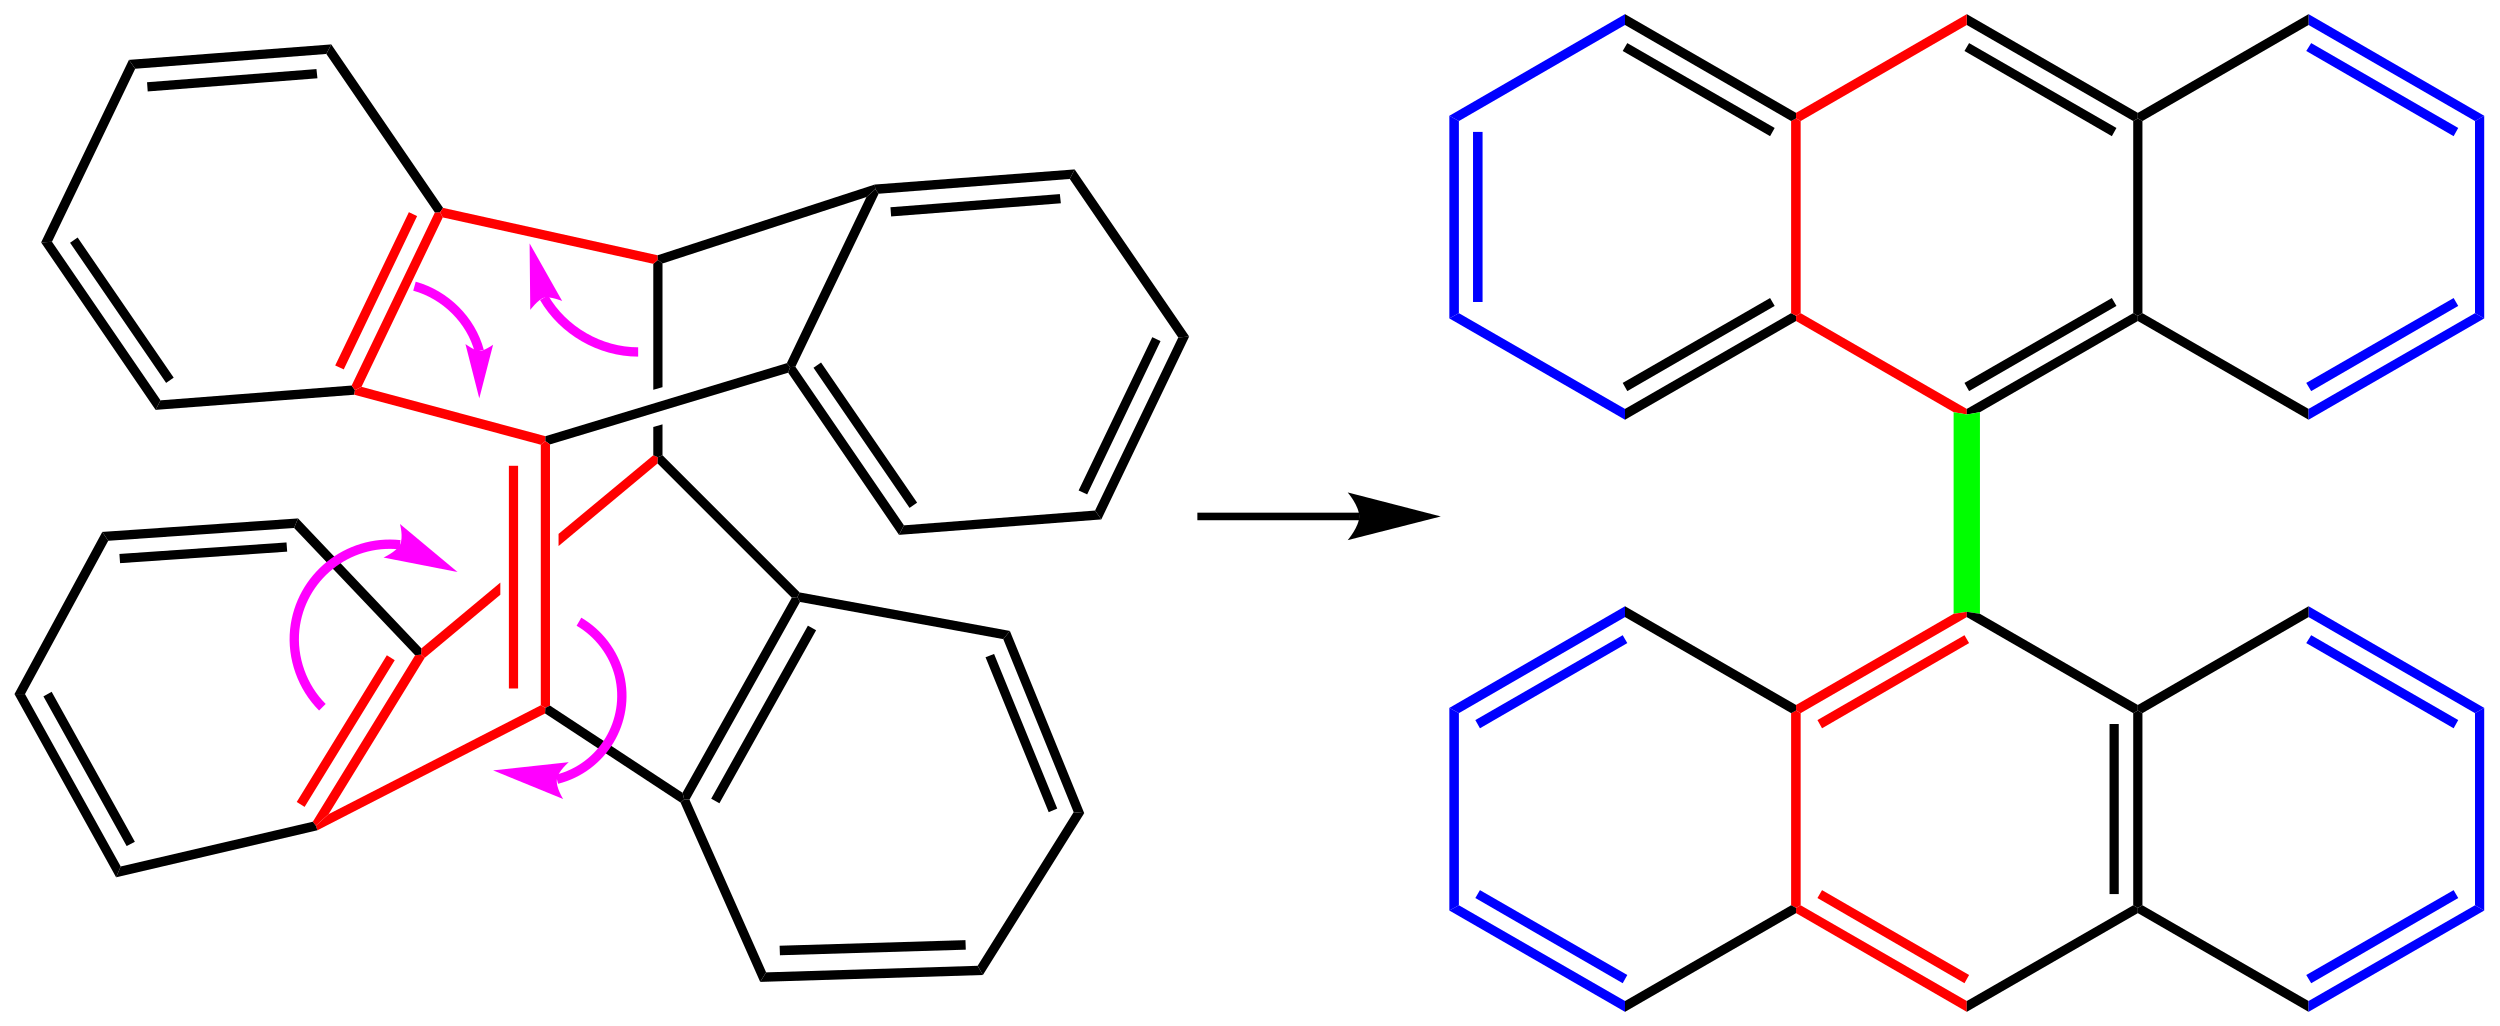 <?xml version="1.0" encoding="UTF-8"?>
<svg width="380pt" version="1.1" xmlns="http://www.w3.org/2000/svg" height="156pt" viewBox="0 0 380 156" xmlns:xlink="http://www.w3.org/1999/xlink">
 <defs>
  <clipPath id="Clip0">
   <path d="M0 0 L380 0 L380 156 L0 156 L0 0 Z" transform="translate(0, 0)"/>
  </clipPath>
 </defs>
 <g id="Background">
  <g id="Group1" clip-path="url(#Clip0)">
   <path style="fill:#ff0000; fill-rule:nonzero;stroke:none;" d="M14.399 0 L15.1 0.3 L15.05 1.25 L0 13.8 L0 11.95 L14.399 0 Z" transform="translate(84.9, 69.2)"/>
   <path style="fill:#ff0000; fill-rule:nonzero;stroke:none;" d="M0.55 11.45 L0 10.95 L0.05 10 L12.05 0 L12.05 1.851 L0.55 11.45 Z" transform="translate(64, 88.55)"/>
   <path style="fill:#000000; fill-rule:nonzero;stroke:none;" d="M1.4 4.7 L0.7 5 L0 4.7 L0 0.4 L1.4 0 L1.4 4.7 Z" transform="translate(99.3, 64.5)"/>
   <path style="fill:#000000; fill-rule:nonzero;stroke:none;" d="M0 0.6 L0.7 0 L1.4 0.55 L1.4 19.35 L0 19.75 L0 0.6 Z" transform="translate(99.3, 39.5)"/>
   <path style="fill:#0000ff; fill-rule:nonzero;stroke:none;" d="M1.45 30 L0 30.801 L0 0 L1.45 0.801 L1.45 30 Z" transform="translate(220.3, 17.6)"/>
   <path style="fill:#0000ff; fill-rule:nonzero;stroke:none;" d="M1.45 25.851 L0 25.851 L0 0 L1.45 0 L1.45 25.851 Z" transform="translate(223.9, 20.05)"/>
   <path style="fill:#0000ff; fill-rule:nonzero;stroke:none;" d="M26.7 14.551 L26.7 16.2 L0 0.801 L1.45 0 L26.7 14.551 Z" transform="translate(220.3, 47.6)"/>
   <path style="fill:#000000; fill-rule:nonzero;stroke:none;" d="M25.25 0 L26 0.4 L26 1.2 L0 16.2 L0 14.551 L25.25 0 Z" transform="translate(247, 47.6)"/>
   <path style="fill:#000000; fill-rule:nonzero;stroke:none;" d="M22.4 0 L23.1 1.2 L0.7 14.15 L0 12.9 L22.4 0 Z" transform="translate(246.65, 45.3)"/>
   <path style="fill:#ff0000; fill-rule:nonzero;stroke:none;" d="M0 0.4 L0.75 0 L1.45 0.4 L1.45 29.6 L0.75 30 L0 29.6 L0 0.4 Z" transform="translate(272.25, 18)"/>
   <path style="fill:#000000; fill-rule:nonzero;stroke:none;" d="M0 1.649 L0 0 L26 15 L26 15.85 L25.25 16.25 L0 1.649 Z" transform="translate(247, 2.15)"/>
   <path style="fill:#000000; fill-rule:nonzero;stroke:none;" d="M0 1.2 L0.7 0 L23.1 12.9 L22.4 14.15 L0 1.2 Z" transform="translate(246.65, 6.55)"/>
   <path style="fill:#0000ff; fill-rule:nonzero;stroke:none;" d="M1.45 16.25 L0 15.449 L26.7 0 L26.7 1.649 L1.45 16.25 Z" transform="translate(220.3, 2.15)"/>
   <path style="fill:#ff0000; fill-rule:nonzero;stroke:none;" d="M25.95 14.551 L25.95 15.4 L23.95 15.051 L0 1.2 L0 0.4 L0.7 0 L25.95 14.551 Z" transform="translate(273, 47.6)"/>
   <path style="fill:#000000; fill-rule:nonzero;stroke:none;" d="M25.3 0 L26 0.4 L26 1.2 L2 15.051 L0 15.4 L0 14.551 L25.3 0 Z" transform="translate(298.95, 47.6)"/>
   <path style="fill:#000000; fill-rule:nonzero;stroke:none;" d="M22.4 0 L23.1 1.2 L0.7 14.15 L0 12.9 L22.4 0 Z" transform="translate(298.6, 45.3)"/>
   <path style="fill:#000000; fill-rule:nonzero;stroke:none;" d="M0 0.4 L0.7 0 L1.4 0.4 L1.4 29.6 L0.7 30 L0 29.6 L0 0.4 Z" transform="translate(324.25, 18)"/>
   <path style="fill:#000000; fill-rule:nonzero;stroke:none;" d="M0 1.649 L0 0 L26 15 L26 15.85 L25.3 16.25 L0 1.649 Z" transform="translate(298.95, 2.15)"/>
   <path style="fill:#000000; fill-rule:nonzero;stroke:none;" d="M0 1.2 L0.7 0 L23.1 12.9 L22.4 14.15 L0 1.2 Z" transform="translate(298.6, 6.55)"/>
   <path style="fill:#ff0000; fill-rule:nonzero;stroke:none;" d="M0.7 16.25 L0 15.85 L0 15 L25.95 0 L25.95 1.649 L0.7 16.25 Z" transform="translate(273, 2.15)"/>
   <path style="fill:#000000; fill-rule:nonzero;stroke:none;" d="M25.95 14.551 L25.95 16.2 L0 1.2 L0 0.4 L0.7 0 L25.95 14.551 Z" transform="translate(324.95, 47.6)"/>
   <path style="fill:#0000ff; fill-rule:nonzero;stroke:none;" d="M25.3 0 L26.7 0.801 L0 16.2 L0 14.551 L25.3 0 Z" transform="translate(350.9, 47.6)"/>
   <path style="fill:#0000ff; fill-rule:nonzero;stroke:none;" d="M22.4 0 L23.1 1.2 L0.75 14.15 L0 12.9 L22.4 0 Z" transform="translate(350.55, 45.3)"/>
   <path style="fill:#0000ff; fill-rule:nonzero;stroke:none;" d="M0 0.801 L1.4 0 L1.4 30.801 L0 30 L0 0.801 Z" transform="translate(376.2, 17.6)"/>
   <path style="fill:#0000ff; fill-rule:nonzero;stroke:none;" d="M0 1.649 L0 0 L26.7 15.449 L25.3 16.25 L0 1.649 Z" transform="translate(350.9, 2.15)"/>
   <path style="fill:#0000ff; fill-rule:nonzero;stroke:none;" d="M0 1.2 L0.75 0 L23.1 12.9 L22.4 14.15 L0 1.2 Z" transform="translate(350.55, 6.55)"/>
   <path style="fill:#000000; fill-rule:nonzero;stroke:none;" d="M0.7 16.25 L0 15.85 L0 15 L25.95 0 L25.95 1.649 L0.7 16.25 Z" transform="translate(324.95, 2.15)"/>
   <path style="fill:#00ff00; fill-rule:nonzero;stroke:none;" d="M4 30.649 L2 30.35 L0 30.649 L0 0 L2 0.35 L4 0 L4 30.649 Z" transform="translate(296.95, 62.65)"/>
   <path style="fill:#ff0000; fill-rule:nonzero;stroke:none;" d="M0.7 15.4 L0 15 L0 14.15 L23.95 0.3 L25.95 0 L25.95 0.8 L0.7 15.4 Z" transform="translate(273, 93)"/>
   <path style="fill:#ff0000; fill-rule:nonzero;stroke:none;" d="M0.7 14.15 L0 12.9 L22.35 0 L23.05 1.2 L0.7 14.15 Z" transform="translate(276.25, 96.55)"/>
   <path style="fill:#ff0000; fill-rule:nonzero;stroke:none;" d="M1.45 29.6 L0.75 30 L0 29.6 L0 0.4 L0.75 0 L1.45 0.4 L1.45 29.6 Z" transform="translate(272.25, 108)"/>
   <path style="fill:#ff0000; fill-rule:nonzero;stroke:none;" d="M25.95 14.55 L25.95 16.2 L0 1.2 L0 0.4 L0.7 0 L25.95 14.55 Z" transform="translate(273, 137.6)"/>
   <path style="fill:#ff0000; fill-rule:nonzero;stroke:none;" d="M23.05 12.9 L22.35 14.15 L0 1.2 L0.7 0 L23.05 12.9 Z" transform="translate(276.25, 135.3)"/>
   <path style="fill:#000000; fill-rule:nonzero;stroke:none;" d="M25.3 0 L26 0.4 L26 1.2 L0 16.2 L0 14.55 L25.3 0 Z" transform="translate(298.95, 137.6)"/>
   <path style="fill:#000000; fill-rule:nonzero;stroke:none;" d="M0 0.4 L0.7 0 L1.4 0.4 L1.4 29.6 L0.7 30 L0 29.6 L0 0.4 Z" transform="translate(324.25, 108)"/>
   <path style="fill:#000000; fill-rule:nonzero;stroke:none;" d="M0 0 L1.4 0 L1.4 25.85 L0 25.85 L0 0 Z" transform="translate(320.65, 110.05)"/>
   <path style="fill:#000000; fill-rule:nonzero;stroke:none;" d="M0 0.8 L0 0 L2 0.3 L26 14.15 L26 15 L25.3 15.4 L0 0.8 Z" transform="translate(298.95, 93)"/>
   <path style="fill:#000000; fill-rule:nonzero;stroke:none;" d="M0 1.649 L0 0 L26 15 L26 15.85 L25.25 16.25 L0 1.649 Z" transform="translate(247, 92.15)"/>
   <path style="fill:#0000ff; fill-rule:nonzero;stroke:none;" d="M1.45 16.25 L0 15.45 L26.7 0 L26.7 1.649 L1.45 16.25 Z" transform="translate(220.3, 92.15)"/>
   <path style="fill:#0000ff; fill-rule:nonzero;stroke:none;" d="M0.7 14.15 L0 12.9 L22.4 0 L23.1 1.2 L0.7 14.15 Z" transform="translate(224.25, 96.55)"/>
   <path style="fill:#0000ff; fill-rule:nonzero;stroke:none;" d="M1.45 30 L0 30.8 L0 0 L1.45 0.8 L1.45 30 Z" transform="translate(220.3, 107.6)"/>
   <path style="fill:#0000ff; fill-rule:nonzero;stroke:none;" d="M26.7 14.55 L26.7 16.2 L0 0.8 L1.45 0 L26.7 14.55 Z" transform="translate(220.3, 137.6)"/>
   <path style="fill:#0000ff; fill-rule:nonzero;stroke:none;" d="M23.1 12.9 L22.4 14.15 L0 1.2 L0.7 0 L23.1 12.9 Z" transform="translate(224.25, 135.3)"/>
   <path style="fill:#000000; fill-rule:nonzero;stroke:none;" d="M25.25 0 L26 0.4 L26 1.2 L0 16.2 L0 14.55 L25.25 0 Z" transform="translate(247, 137.6)"/>
   <path style="fill:#000000; fill-rule:nonzero;stroke:none;" d="M25.95 14.55 L25.95 16.2 L0 1.2 L0 0.4 L0.7 0 L25.95 14.55 Z" transform="translate(324.95, 137.6)"/>
   <path style="fill:#0000ff; fill-rule:nonzero;stroke:none;" d="M25.3 0 L26.7 0.8 L0 16.2 L0 14.55 L25.3 0 Z" transform="translate(350.9, 137.6)"/>
   <path style="fill:#0000ff; fill-rule:nonzero;stroke:none;" d="M22.4 0 L23.1 1.2 L0.75 14.15 L0 12.9 L22.4 0 Z" transform="translate(350.55, 135.3)"/>
   <path style="fill:#0000ff; fill-rule:nonzero;stroke:none;" d="M0 0.8 L1.4 0 L1.4 30.8 L0 30 L0 0.8 Z" transform="translate(376.2, 107.6)"/>
   <path style="fill:#0000ff; fill-rule:nonzero;stroke:none;" d="M0 1.649 L0 0 L26.7 15.45 L25.3 16.25 L0 1.649 Z" transform="translate(350.9, 92.15)"/>
   <path style="fill:#0000ff; fill-rule:nonzero;stroke:none;" d="M0 1.2 L0.75 0 L23.1 12.9 L22.4 14.15 L0 1.2 Z" transform="translate(350.55, 96.55)"/>
   <path style="fill:#000000; fill-rule:nonzero;stroke:none;" d="M0.7 16.25 L0 15.85 L0 15 L25.95 0 L25.95 1.649 L0.7 16.25 Z" transform="translate(324.95, 92.15)"/>
   <path style="fill:#000000; fill-rule:nonzero;stroke:none;" d="M18.15 24.1 L17.4 25.55 L0 0.1 L1.65 0 L18.15 24.1 Z" transform="translate(6.25, 36.75)"/>
   <path style="fill:#000000; fill-rule:nonzero;stroke:none;" d="M15.75 21.301 L14.6 22.101 L0 0.801 L1.149 0 L15.75 21.301 Z" transform="translate(10.65, 36.1)"/>
   <path style="fill:#000000; fill-rule:nonzero;stroke:none;" d="M29.8 0 L30.3 0.7 L30.199 1.4 L0 3.7 L0.75 2.25 L29.8 0 Z" transform="translate(23.65, 58.6)"/>
   <path style="fill:#ff0000; fill-rule:nonzero;stroke:none;" d="M12.649 0.05 L13.45 0 L13.85 0.8 L1.5 26.55 L0.5 27.05 L0 26.35 L12.649 0.05 Z" transform="translate(53.45, 32.25)"/>
   <path style="fill:#ff0000; fill-rule:nonzero;stroke:none;" d="M11.2 0 L12.45 0.6 L1.3 23.9 L0 23.3 L11.2 0 Z" transform="translate(50.95, 32.25)"/>
   <path style="fill:#000000; fill-rule:nonzero;stroke:none;" d="M0 1.45 L0.75 0 L17.75 24.85 L17.301 25.5 L16.5 25.55 L0 1.45 Z" transform="translate(49.6, 6.75)"/>
   <path style="fill:#000000; fill-rule:nonzero;stroke:none;" d="M0.95 3.7 L0 2.35 L30.75 0 L30 1.45 L0.95 3.7 Z" transform="translate(19.6, 6.75)"/>
   <path style="fill:#000000; fill-rule:nonzero;stroke:none;" d="M0.101 3.4 L0 2 L25.75 0 L25.9 1.4 L0.101 3.4 Z" transform="translate(22.35, 10.5)"/>
   <path style="fill:#000000; fill-rule:nonzero;stroke:none;" d="M1.65 27.65 L0 27.75 L13.35 0 L14.3 1.351 L1.65 27.65 Z" transform="translate(6.25, 9.1)"/>
   <path style="fill:#000000; fill-rule:nonzero;stroke:none;" d="M17.6 24.1 L16.85 25.55 L0 0.9 L0.3 0.05 L1.1 0 L17.6 24.1 Z" transform="translate(119.8, 55.75)"/>
   <path style="fill:#000000; fill-rule:nonzero;stroke:none;" d="M15.75 21.301 L14.6 22.101 L0 0.801 L1.15 0 L15.75 21.301 Z" transform="translate(123.65, 55.1)"/>
   <path style="fill:#000000; fill-rule:nonzero;stroke:none;" d="M29.8 0 L30.75 1.351 L0 3.7 L0.75 2.25 L29.8 0 Z" transform="translate(136.65, 77.6)"/>
   <path style="fill:#000000; fill-rule:nonzero;stroke:none;" d="M12.65 0.149 L14.3 0 L0.95 27.8 L0 26.449 L12.65 0.149 Z" transform="translate(166.45, 51.15)"/>
   <path style="fill:#000000; fill-rule:nonzero;stroke:none;" d="M11.2 0 L12.45 0.6 L1.3 23.9 L0 23.3 L11.2 0 Z" transform="translate(163.95, 51.25)"/>
   <path style="fill:#000000; fill-rule:nonzero;stroke:none;" d="M0 1.45 L0.75 0 L18.15 25.4 L16.5 25.55 L0 1.45 Z" transform="translate(162.6, 25.75)"/>
   <path style="fill:#000000; fill-rule:nonzero;stroke:none;" d="M0.6 3.7 L0.1 3 L0 2.3 L30.4 0 L29.65 1.45 L0.6 3.7 Z" transform="translate(132.95, 25.75)"/>
   <path style="fill:#000000; fill-rule:nonzero;stroke:none;" d="M0.1 3.4 L0 2 L25.75 0 L25.9 1.4 L0.1 3.4 Z" transform="translate(135.35, 29.5)"/>
   <path style="fill:#000000; fill-rule:nonzero;stroke:none;" d="M1.3 27 L0.5 27.05 L0 26.45 L12.1 1.2 L13.45 0 L13.95 0.7 L1.3 27 Z" transform="translate(119.6, 28.75)"/>
   <path style="fill:#ff0000; fill-rule:nonzero;stroke:none;" d="M33.05 7.2 L33.1 7.9 L32.399 8.5 L0.399 1.45 L0 0.65 L0.449 0 L33.05 7.2 Z" transform="translate(66.9, 31.6)"/>
   <path style="fill:#ff0000; fill-rule:nonzero;stroke:none;" d="M29.051 7.5 L29.051 8.25 L28.351 8.8 L0 1.2 L0.101 0.5 L1.101 0 L29.051 7.5 Z" transform="translate(53.85, 58.8)"/>
   <path style="fill:#000000; fill-rule:nonzero;stroke:none;" d="M36.7 0 L37.2 0.6 L36.9 1.45 L0.699 12.35 L0 11.85 L0 11.1 L36.7 0 Z" transform="translate(82.9, 55.2)"/>
   <path style="fill:#000000; fill-rule:nonzero;stroke:none;" d="M33 0 L33.1 0.7 L31.75 1.9 L0.75 12 L0.05 11.45 L0 10.75 L33 0 Z" transform="translate(99.95, 28.05)"/>
   <path style="fill:#ff0000; fill-rule:nonzero;stroke:none;" d="M1.399 40.2 L0.7 40.55 L0 40.15 L0 0.55 L0.7 0 L1.399 0.5 L1.399 40.2 Z" transform="translate(82.2, 67.05)"/>
   <path style="fill:#ff0000; fill-rule:nonzero;stroke:none;" d="M1.4 33.85 L0 33.85 L0 0 L1.4 0 L1.4 33.85 Z" transform="translate(77.35, 70.8)"/>
   <path style="fill:#ff0000; fill-rule:nonzero;stroke:none;" d="M0.25 19 L0 18.3 L1.95 16.55 L34.2 0 L34.9 0.4 L34.85 1.25 L0.25 19 Z" transform="translate(48, 107.2)"/>
   <path style="fill:#ff0000; fill-rule:nonzero;stroke:none;" d="M15.55 0.1 L16.45 0 L17 0.5 L2.4 24.25 L0.45 26 L0 25.4 L15.55 0.1 Z" transform="translate(47.55, 99.5)"/>
   <path style="fill:#ff0000; fill-rule:nonzero;stroke:none;" d="M13.7 0 L14.9 0.75 L1.2 23.05 L0 22.3 L13.7 0 Z" transform="translate(45.1, 99.6)"/>
   <path style="fill:#000000; fill-rule:nonzero;stroke:none;" d="M21.6 20.85 L21.25 21.55 L20.4 21.649 L0 1.25 L0.05 0.3 L0.75 0 L21.6 20.85 Z" transform="translate(99.95, 69.2)"/>
   <path style="fill:#000000; fill-rule:nonzero;stroke:none;" d="M20.9 13.25 L21.15 14.25 L20.6 14.75 L0 1.2 L0.051 0.35 L0.75 0 L20.9 13.25 Z" transform="translate(82.85, 107.25)"/>
   <path style="fill:#000000; fill-rule:nonzero;stroke:none;" d="M16.6 0.1 L17.45 0 L17.85 0.75 L1.05 30.8 L0.25 30.75 L0 29.75 L16.6 0.1 Z" transform="translate(103.75, 90.75)"/>
   <path style="fill:#000000; fill-rule:nonzero;stroke:none;" d="M14.7 0 L15.95 0.7 L1.25 27 L0 26.3 L14.7 0 Z" transform="translate(108.1, 95.1)"/>
   <path style="fill:#000000; fill-rule:nonzero;stroke:none;" d="M13 26.3 L12.1 27.75 L0 0.5 L0.55 0 L1.35 0.05 L13 26.3 Z" transform="translate(103.45, 121.5)"/>
   <path style="fill:#000000; fill-rule:nonzero;stroke:none;" d="M33.05 0 L33.85 1.4 L0 2.45 L0.9 1 L33.05 0 Z" transform="translate(115.55, 146.8)"/>
   <path style="fill:#000000; fill-rule:nonzero;stroke:none;" d="M28.25 0 L28.3 1.45 L0.05 2.3 L0 0.85 L28.25 0 Z" transform="translate(118.5, 142.9)"/>
   <path style="fill:#000000; fill-rule:nonzero;stroke:none;" d="M14.6 0 L16.2 0.15 L0.8 24.75 L0 23.35 L14.6 0 Z" transform="translate(148.6, 123.45)"/>
   <path style="fill:#000000; fill-rule:nonzero;stroke:none;" d="M0 1.25 L1 0 L12.3 27.7 L10.7 27.55 L0 1.25 Z" transform="translate(152.5, 95.9)"/>
   <path style="fill:#000000; fill-rule:nonzero;stroke:none;" d="M0 0.5 L1.3 0 L10.9 23.5 L9.6 24.05 L0 0.5 Z" transform="translate(149.8, 99.4)"/>
   <path style="fill:#000000; fill-rule:nonzero;stroke:none;" d="M0.4 1.45 L0 0.7 L0.35 0 L32.3 5.851 L31.3 7.101 L0.4 1.45 Z" transform="translate(121.2, 90.05)"/>
   <path style="fill:#000000; fill-rule:nonzero;stroke:none;" d="M0 1.45 L0.6 0 L19.35 19.75 L19.3 20.7 L18.399 20.8 L0 1.45 Z" transform="translate(44.7, 78.8)"/>
   <path style="fill:#000000; fill-rule:nonzero;stroke:none;" d="M0.9 3.4 L0 2.05 L29.75 0 L29.15 1.45 L0.9 3.4 Z" transform="translate(15.55, 78.8)"/>
   <path style="fill:#000000; fill-rule:nonzero;stroke:none;" d="M0.1 3.149 L0 1.75 L25.399 0 L25.5 1.399 L0.1 3.149 Z" transform="translate(18.15, 82.45)"/>
   <path style="fill:#000000; fill-rule:nonzero;stroke:none;" d="M1.6 24.65 L0 24.65 L13.35 0 L14.25 1.351 L1.6 24.65 Z" transform="translate(2.2, 80.85)"/>
   <path style="fill:#000000; fill-rule:nonzero;stroke:none;" d="M16.149 26.2 L15.45 27.85 L0 0 L1.6 0 L16.149 26.2 Z" transform="translate(2.2, 105.5)"/>
   <path style="fill:#000000; fill-rule:nonzero;stroke:none;" d="M13.9 22.8 L12.65 23.45 L0 0.7 L1.25 0 L13.9 22.8 Z" transform="translate(6.6, 105.15)"/>
   <path style="fill:#000000; fill-rule:nonzero;stroke:none;" d="M29.899 0 L30.35 0.6 L30.6 1.3 L0 8.45 L0.699 6.8 L29.899 0 Z" transform="translate(17.65, 124.9)"/>
   <path style="fill:none;stroke:#ff00ff; stroke-width:1.417; stroke-linecap:butt; stroke-linejoin:miter; stroke-dasharray:none;" d="M14.3 8.25 C8.5 8.25 2.899 5 0 0 " transform="translate(82.7, 45.25)"/>
   <path style="fill:#ff00ff; fill-rule:nonzero;stroke:none;" d="M0 0 L0.1 10.1 C0.1 10.1 1.3 8.5 2.2 8.25 C3.1 8 4.95 8.75 4.95 8.75 L0 0 " transform="translate(80.5, 37)"/>
   <path style="fill:none;stroke:#ff00ff; stroke-width:1.417; stroke-linecap:butt; stroke-linejoin:miter; stroke-dasharray:none;" d="M0 0 C4.7 1.3 8.6 5.15 9.85 9.85 " transform="translate(63, 43.5)"/>
   <path style="fill:#ff00ff; fill-rule:nonzero;stroke:none;" d="M2.1 8.25 L4.2 0.101 C4.2 0.101 2.75 1.101 2.1 1.05 C1.45 1.05 0 0 0 0 L2.1 8.25 " transform="translate(70.75, 52.3)"/>
   <path style="fill:none;stroke:#ff00ff; stroke-width:1.417; stroke-linecap:butt; stroke-linejoin:miter; stroke-dasharray:none;" d="M3.35 0 C6.35 1.75 8.649 4.75 9.5 8.15 C11.199 15.15 6.949 22.2 0 23.95 " transform="translate(84.65, 94.5)"/>
   <path style="fill:#ff00ff; fill-rule:nonzero;stroke:none;" d="M0 1.25 L10.649 5.6 C10.649 5.6 9.5 3.8 9.7 2.6 C9.85 1.4 11.5 0 11.5 0 L0 1.25 " transform="translate(74.95, 115.85)"/>
   <path style="fill:none;stroke:#ff00ff; stroke-width:1.417; stroke-linecap:butt; stroke-linejoin:miter; stroke-dasharray:none;" d="M4.65 25.55 C1.601 22.5 0 18.05 0.45 13.75 C1.301 5.8 8.45 0 16.45 0.85 " transform="translate(44.35, 81.95)"/>
   <path style="fill:#ff00ff; fill-rule:nonzero;stroke:none;" d="M11.25 7.3 L2.5 0 C2.5 0 3.05 2.05 2.5 3.149 C1.95 4.199 0 5.1 0 5.1 L11.25 7.3 " transform="translate(58.3, 79.65)"/>
   <path style="fill:none;stroke:#000000; stroke-width:1.15; stroke-linecap:butt; stroke-linejoin:miter; stroke-dasharray:none;" d="M24.65 0 L0 0 " transform="translate(182, 78.5)"/>
   <path style="fill:#000000; fill-rule:nonzero;stroke:none;" d="M14.15 3.65 L0 0 C0 0 1.75 2.051 1.75 3.65 C1.75 5.2 0 7.25 0 7.25 L14.15 3.65 " transform="translate(204.85, 74.85)"/>
  </g>
 </g>
</svg>
